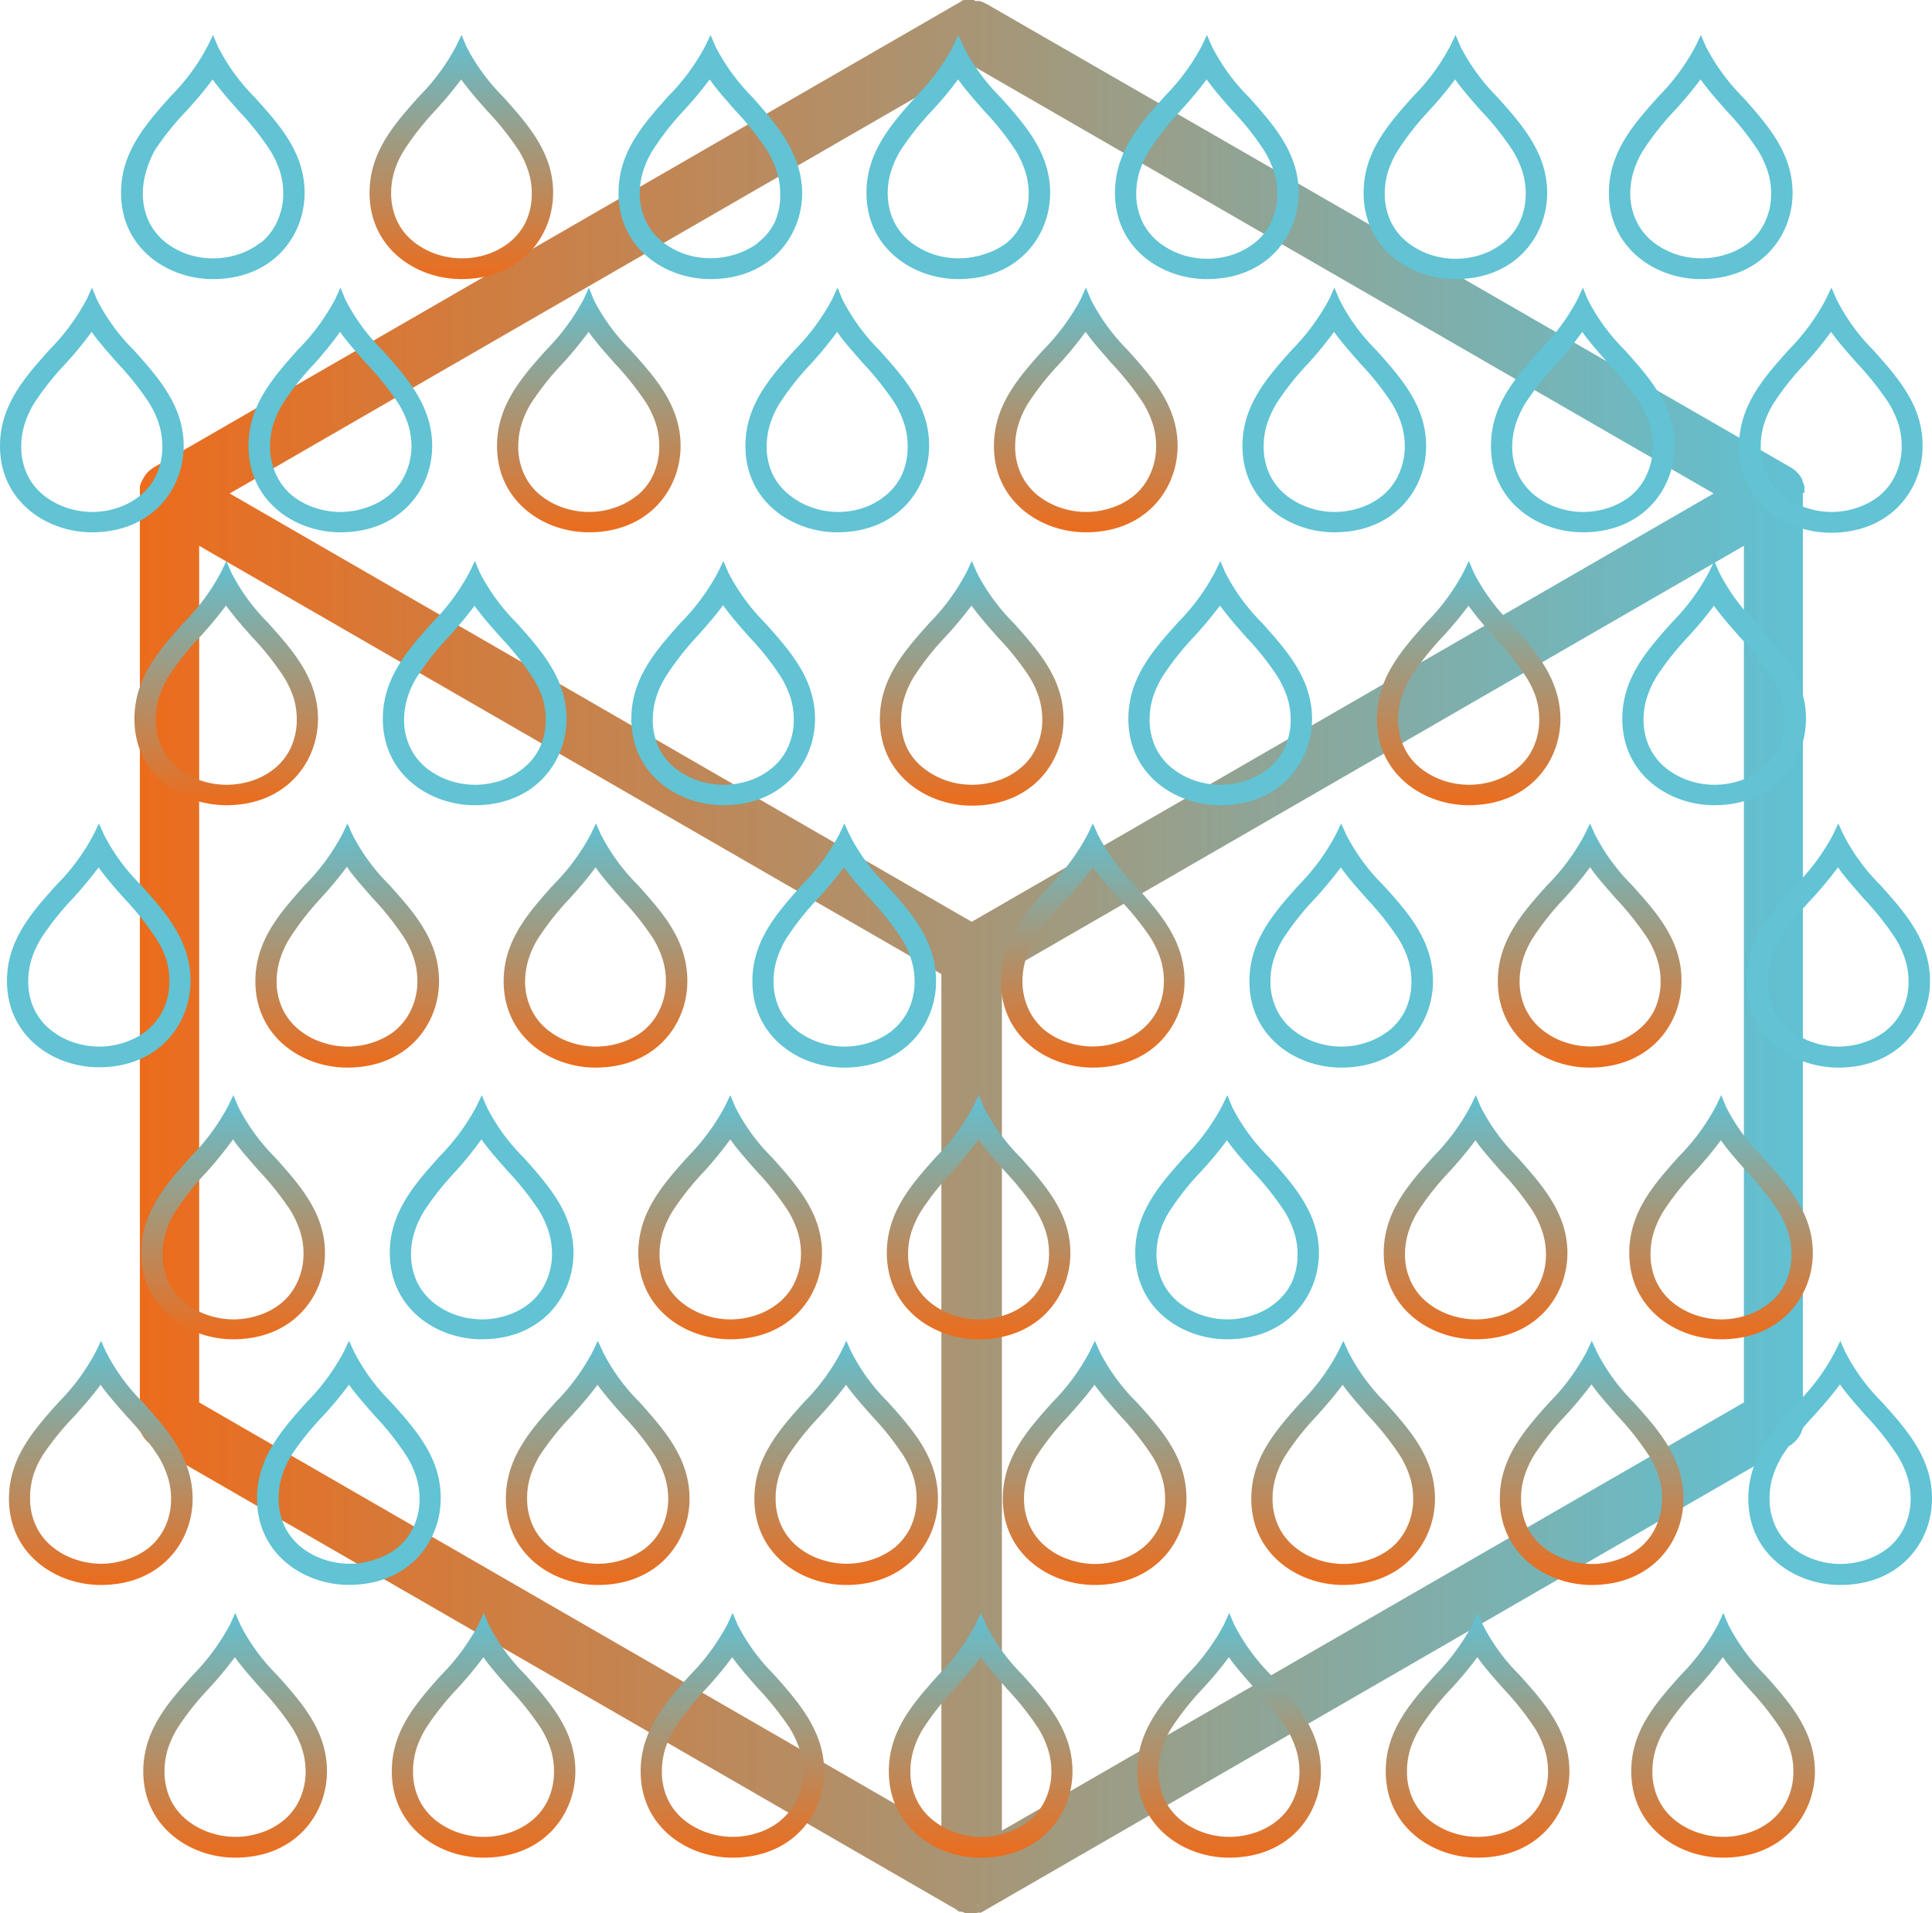 <svg xmlns="http://www.w3.org/2000/svg" xmlns:xlink="http://www.w3.org/1999/xlink" viewBox="0 0 174.61 172.96">
  <defs>
    <style>
      .cls-1 {
        fill: url(#Sfumatura_senza_nome_3);
      }

      .cls-2 {
        fill: url(#Sfumatura_senza_nome_3-2);
      }

      .cls-3 {
        fill: #61c3d4;
      }

      .cls-4 {
        fill: url(#Sfumatura_senza_nome_3-3);
      }

      .cls-5 {
        fill: url(#Sfumatura_senza_nome_3-4);
      }

      .cls-6 {
        fill: url(#Sfumatura_senza_nome_3-5);
      }

      .cls-7 {
        fill: url(#Sfumatura_senza_nome_3-6);
      }

      .cls-8 {
        fill: url(#Sfumatura_senza_nome_3-7);
      }

      .cls-9 {
        fill: url(#Sfumatura_senza_nome_3-8);
      }

      .cls-10 {
        fill: url(#Sfumatura_senza_nome_3-9);
      }

      .cls-11 {
        fill: url(#Sfumatura_senza_nome_3-10);
      }

      .cls-12 {
        fill: url(#Sfumatura_senza_nome_3-11);
      }

      .cls-13 {
        fill: url(#Sfumatura_senza_nome_3-12);
      }

      .cls-14 {
        fill: url(#Sfumatura_senza_nome_3-13);
      }

      .cls-15 {
        fill: url(#Sfumatura_senza_nome_3-14);
      }

      .cls-16 {
        fill: url(#Sfumatura_senza_nome_3-15);
      }

      .cls-17 {
        fill: url(#Sfumatura_senza_nome_3-16);
      }

      .cls-18 {
        fill: url(#Sfumatura_senza_nome_3-17);
      }

      .cls-19 {
        fill: url(#Sfumatura_senza_nome_3-18);
      }

      .cls-20 {
        fill: url(#Sfumatura_senza_nome_3-19);
      }

      .cls-21 {
        fill: url(#Sfumatura_senza_nome_3-20);
      }

      .cls-22 {
        fill: url(#Sfumatura_senza_nome_3-21);
      }

      .cls-23 {
        fill: url(#Sfumatura_senza_nome_3-22);
      }

      .cls-24 {
        fill: url(#Sfumatura_senza_nome_3-23);
      }

      .cls-25 {
        fill: url(#Sfumatura_senza_nome_3-24);
      }

      .cls-26 {
        fill: url(#Sfumatura_senza_nome_3-25);
      }

      .cls-27 {
        fill: url(#Sfumatura_senza_nome_3-26);
      }

      .cls-28 {
        fill: url(#Sfumatura_senza_nome_3-27);
      }

      .cls-29 {
        fill: url(#Sfumatura_senza_nome_3-28);
      }

      .cls-30 {
        fill: url(#Sfumatura_senza_nome_3-29);
      }

      .cls-31 {
        fill: url(#Sfumatura_senza_nome_3-30);
      }
    </style>
    <linearGradient id="Sfumatura_senza_nome_3" data-name="Sfumatura senza nome 3" x1="12.84" y1="43.39" x2="12.84" y2="43.39" gradientUnits="userSpaceOnUse">
      <stop offset="0" stop-color="#ec6c1c"/>
      <stop offset="0.45" stop-color="#af916c"/>
      <stop offset="1" stop-color="#60c1d3"/>
    </linearGradient>
    <linearGradient id="Sfumatura_senza_nome_3-2" x1="12.55" y1="86.48" x2="163.08" y2="86.48" xlink:href="#Sfumatura_senza_nome_3"/>
    <linearGradient id="Sfumatura_senza_nome_3-3" x1="41.69" y1="25.27" x2="41.69" y2="3.16" xlink:href="#Sfumatura_senza_nome_3"/>
    <linearGradient id="Sfumatura_senza_nome_3-4" x1="31.38" y1="96.48" x2="31.38" y2="74.37" xlink:href="#Sfumatura_senza_nome_3"/>
    <linearGradient id="Sfumatura_senza_nome_3-5" x1="53.84" y1="96.48" x2="53.84" y2="74.37" xlink:href="#Sfumatura_senza_nome_3"/>
    <linearGradient id="Sfumatura_senza_nome_3-6" x1="98.76" y1="96.48" x2="98.76" y2="74.37" xlink:href="#Sfumatura_senza_nome_3"/>
    <linearGradient id="Sfumatura_senza_nome_3-7" x1="143.67" y1="96.48" x2="143.67" y2="74.37" xlink:href="#Sfumatura_senza_nome_3"/>
    <linearGradient id="Sfumatura_senza_nome_3-8" x1="21.07" y1="121.15" x2="21.07" y2="99.03" xlink:href="#Sfumatura_senza_nome_3"/>
    <linearGradient id="Sfumatura_senza_nome_3-9" x1="65.99" y1="121.15" x2="65.99" y2="99.03" xlink:href="#Sfumatura_senza_nome_3"/>
    <linearGradient id="Sfumatura_senza_nome_3-10" x1="88.45" y1="121.15" x2="88.45" y2="99.03" xlink:href="#Sfumatura_senza_nome_3"/>
    <linearGradient id="Sfumatura_senza_nome_3-11" x1="133.36" y1="121.15" x2="133.36" y2="99.03" xlink:href="#Sfumatura_senza_nome_3"/>
    <linearGradient id="Sfumatura_senza_nome_3-12" x1="155.55" y1="121.15" x2="155.55" y2="99.03" xlink:href="#Sfumatura_senza_nome_3"/>
    <linearGradient id="Sfumatura_senza_nome_3-13" x1="53.21" y1="48.16" x2="53.21" y2="26.04" xlink:href="#Sfumatura_senza_nome_3"/>
    <linearGradient id="Sfumatura_senza_nome_3-14" x1="98.13" y1="48.16" x2="98.13" y2="26.04" xlink:href="#Sfumatura_senza_nome_3"/>
    <linearGradient id="Sfumatura_senza_nome_3-15" x1="20.45" y1="72.83" x2="20.45" y2="50.71" xlink:href="#Sfumatura_senza_nome_3"/>
    <linearGradient id="Sfumatura_senza_nome_3-16" x1="87.82" y1="72.83" x2="87.82" y2="50.71" xlink:href="#Sfumatura_senza_nome_3"/>
    <linearGradient id="Sfumatura_senza_nome_3-17" x1="132.73" y1="72.83" x2="132.73" y2="50.71" xlink:href="#Sfumatura_senza_nome_3"/>
    <linearGradient id="Sfumatura_senza_nome_3-18" x1="9.1" y1="143.26" x2="9.1" y2="121.15" xlink:href="#Sfumatura_senza_nome_3"/>
    <linearGradient id="Sfumatura_senza_nome_3-19" x1="54.02" y1="143.26" x2="54.02" y2="121.15" xlink:href="#Sfumatura_senza_nome_3"/>
    <linearGradient id="Sfumatura_senza_nome_3-20" x1="76.48" y1="143.26" x2="76.48" y2="121.15" xlink:href="#Sfumatura_senza_nome_3"/>
    <linearGradient id="Sfumatura_senza_nome_3-21" x1="98.93" y1="143.26" x2="98.93" y2="121.15" xlink:href="#Sfumatura_senza_nome_3"/>
    <linearGradient id="Sfumatura_senza_nome_3-22" x1="121.39" y1="143.26" x2="121.39" y2="121.15" xlink:href="#Sfumatura_senza_nome_3"/>
    <linearGradient id="Sfumatura_senza_nome_3-23" x1="143.85" y1="143.26" x2="143.85" y2="121.15" xlink:href="#Sfumatura_senza_nome_3"/>
    <linearGradient id="Sfumatura_senza_nome_3-24" x1="21.25" y1="167.93" x2="21.25" y2="145.81" xlink:href="#Sfumatura_senza_nome_3"/>
    <linearGradient id="Sfumatura_senza_nome_3-25" x1="43.71" y1="167.93" x2="43.71" y2="145.81" xlink:href="#Sfumatura_senza_nome_3"/>
    <linearGradient id="Sfumatura_senza_nome_3-26" x1="66.16" y1="167.93" x2="66.16" y2="145.81" xlink:href="#Sfumatura_senza_nome_3"/>
    <linearGradient id="Sfumatura_senza_nome_3-27" x1="88.62" y1="167.93" x2="88.62" y2="145.81" xlink:href="#Sfumatura_senza_nome_3"/>
    <linearGradient id="Sfumatura_senza_nome_3-28" x1="111.08" y1="167.93" x2="111.08" y2="145.81" xlink:href="#Sfumatura_senza_nome_3"/>
    <linearGradient id="Sfumatura_senza_nome_3-29" x1="133.54" y1="167.93" x2="133.54" y2="145.81" xlink:href="#Sfumatura_senza_nome_3"/>
    <linearGradient id="Sfumatura_senza_nome_3-30" x1="155.72" y1="167.93" x2="155.72" y2="145.81" xlink:href="#Sfumatura_senza_nome_3"/>
  </defs>
  <g id="Livello_2" data-name="Livello 2">
    <g id="Livello_1-2" data-name="Livello 1">
      <g>
        <g>
          <polygon class="cls-1" points="12.84 43.4 12.84 43.4 12.84 43.39 12.84 43.4"/>
          <path class="cls-2" d="M163.08,44.54a2.45,2.45,0,0,0,0-.27c0-.09,0-.17,0-.27s-.05-.17-.08-.26a2.28,2.28,0,0,0-.12-.3l0-.09a.31.31,0,0,0-.05-.1l-.2-.31-.05-.06-.1-.11-.07-.08-.16-.15-.13-.1-.13-.1-.17-.1L89.19.37,89,.28,88.87.21,88.69.14,88.51.09l-.17,0-.17,0L88,0h-.35l-.18,0-.17,0-.18,0-.17.05L86.78.2a1.51,1.51,0,0,0-.18.09l-.15.08L13.92,42.24h0l-.17.11-.09.07-.19.16-.07.06-.13.14-.08.1L13.1,43l0,0-.06.09h0l-.23.41a1.86,1.86,0,0,0-.1.25,2.5,2.5,0,0,0-.07.26c0,.09,0,.18,0,.26s0,.18,0,.26v83.83c0,.06,0,.12,0,.17a1.37,1.37,0,0,0,0,.19l0,.18c0,.06,0,.12,0,.16s0,.11,0,.18l.06.17c0,.05.05.11.08.15a.8.8,0,0,0,.08.16l.1.16.1.14.11.13.12.14.13.12.14.11.14.1.16.1,72.52,41.87.29.22h.19l.28.08.09.07h1.06l.05-.06.32,0,73-42.16.16-.09.14-.11.14-.11.13-.12.12-.13.12-.15a1.71,1.71,0,0,0,.11-.14l.09-.15.08-.15.07-.16c0-.06,0-.11.07-.17a.75.75,0,0,1,.05-.16c0-.07,0-.13,0-.18l0-.18c0-.07,0-.13,0-.18v-84Zm-78,43.52v77.43l-5.68-3.28L18,126.78V49.34Zm69.8-43.45L87.82,83.33,20.76,44.61,87.82,5.89Zm2.73,4.73v77.44L90.55,165.49V88.06ZM88.31.88Zm-1,0ZM13.65,43.61Zm-.26,85Zm.37.91Zm74,42.63Zm.66.21-.07-.27h0l.07.16Zm73.49-42.84Z"/>
        </g>
        <g>
          <path class="cls-3" d="M23,8.78h0A18.26,18.26,0,0,1,19.7,4.22l-.45-1.06-.48,1a19,19,0,0,1-3.36,4.56c-2.2,2.47-4.47,5-4.47,8.71,0,5.07,4.27,7.8,8.3,7.8,5.44,0,8.29-3.92,8.29-7.8C27.53,13.81,25.25,11.25,23,8.78Zm.54,13.16A6.57,6.57,0,0,1,21.52,23,7.33,7.33,0,0,1,17,23,6.89,6.89,0,0,1,15,21.94a5.44,5.44,0,0,1-1.5-1.82,5.87,5.87,0,0,1-.59-2.65,6.84,6.84,0,0,1,.31-2A9,9,0,0,1,14,13.57,25.4,25.4,0,0,1,16.87,10a35.82,35.82,0,0,0,2.35-2.82q.16.24.36.48c.61.81,1.32,1.6,2,2.37a25.55,25.55,0,0,1,2.84,3.57,8.83,8.83,0,0,1,.87,1.86,6.67,6.67,0,0,1,.31,2A6,6,0,0,1,25,20.13,5.2,5.2,0,0,1,23.58,21.94ZM22.81,9Zm0,0Z"/>
          <path class="cls-4" d="M45.5,8.78h0a18.26,18.26,0,0,1-3.34-4.56l-.45-1.06-.48,1a19.25,19.25,0,0,1-3.36,4.56c-2.2,2.47-4.47,5-4.47,8.71,0,5.07,4.27,7.8,8.29,7.8,5.45,0,8.3-3.92,8.3-7.8C50,13.81,47.71,11.25,45.5,8.78ZM46,21.94A6.62,6.62,0,0,1,44,23a7.29,7.29,0,0,1-4.48,0,6.89,6.89,0,0,1-2.08-1.1,5.33,5.33,0,0,1-1.5-1.82,5.87,5.87,0,0,1-.59-2.65,6.84,6.84,0,0,1,.31-2,8,8,0,0,1,.86-1.85A25.4,25.4,0,0,1,39.33,10a35.82,35.82,0,0,0,2.35-2.82q.16.24.36.48c.61.81,1.32,1.6,2,2.37a25.55,25.55,0,0,1,2.84,3.57,8.3,8.3,0,0,1,.86,1.86,6.38,6.38,0,0,1,.32,2,6,6,0,0,1-.57,2.66A5.43,5.43,0,0,1,46,21.94ZM45.27,9Zm0,0Z"/>
          <path class="cls-3" d="M68,8.78h0a18.46,18.46,0,0,1-3.33-4.56l-.45-1.06-.48,1a19.25,19.25,0,0,1-3.36,4.56c-2.2,2.47-4.48,5-4.48,8.71,0,5.07,4.28,7.8,8.3,7.8,5.45,0,8.3-3.92,8.3-7.8C72.45,13.81,70.17,11.25,68,8.78Zm.53,13.16A6.46,6.46,0,0,1,66.43,23,7.29,7.29,0,0,1,62,23a6.89,6.89,0,0,1-2.08-1.1,5.33,5.33,0,0,1-1.5-1.82,5.74,5.74,0,0,1-.6-2.65,6.85,6.85,0,0,1,.32-2A8,8,0,0,1,59,13.57,25.4,25.4,0,0,1,61.79,10a35.82,35.82,0,0,0,2.35-2.82l.35.48c.62.81,1.33,1.6,2,2.37a25.55,25.55,0,0,1,2.84,3.57,8.77,8.77,0,0,1,.86,1.86,6.38,6.38,0,0,1,.32,2A5.88,5.88,0,0,1,70,20.13,5.2,5.2,0,0,1,68.49,21.94ZM67.73,9Zm0,0Z"/>
          <path class="cls-3" d="M90.41,8.78h0a18.21,18.21,0,0,1-3.33-4.56l-.46-1.06-.47,1a19.25,19.25,0,0,1-3.36,4.56c-2.2,2.47-4.48,5-4.48,8.71,0,5.07,4.28,7.8,8.3,7.8,5.45,0,8.3-3.92,8.3-7.8C94.91,13.81,92.62,11.25,90.41,8.78ZM91,21.94A6.46,6.46,0,0,1,88.89,23a7.33,7.33,0,0,1-4.49,0,7.13,7.13,0,0,1-2.08-1.1,5.57,5.57,0,0,1-1.5-1.82,5.87,5.87,0,0,1-.59-2.65,6.55,6.55,0,0,1,.32-2,8.43,8.43,0,0,1,.85-1.85A26.15,26.15,0,0,1,84.24,10a33.76,33.76,0,0,0,2.35-2.82l.36.48c.62.81,1.33,1.6,2,2.37a25.55,25.55,0,0,1,2.84,3.57,8.77,8.77,0,0,1,.86,1.86,6.68,6.68,0,0,1,.32,2,6,6,0,0,1-.58,2.66A5.2,5.2,0,0,1,91,21.94ZM90.19,9Zm0,0Z"/>
          <path class="cls-3" d="M112.87,8.78h0a18,18,0,0,1-3.33-4.56l-.46-1.06-.47,1a19.53,19.53,0,0,1-3.36,4.56c-2.21,2.47-4.48,5-4.48,8.71,0,5.07,4.27,7.8,8.3,7.8,5.45,0,8.3-3.92,8.3-7.8C117.37,13.81,115.08,11.25,112.87,8.78Zm.54,13.16a6.57,6.57,0,0,1-2.06,1.1,7.33,7.33,0,0,1-4.49,0,7,7,0,0,1-2.08-1.1,5.44,5.44,0,0,1-1.5-1.82,5.87,5.87,0,0,1-.59-2.65,6.84,6.84,0,0,1,.31-2,9,9,0,0,1,.86-1.85A25.4,25.4,0,0,1,106.7,10a35.82,35.82,0,0,0,2.35-2.82l.36.48c.62.81,1.32,1.6,2,2.37a24.84,24.84,0,0,1,2.84,3.57,8.83,8.83,0,0,1,.87,1.86,6.68,6.68,0,0,1,.32,2,6,6,0,0,1-.58,2.66A5.2,5.2,0,0,1,113.41,21.94ZM112.64,9Zm0,0Z"/>
          <path class="cls-3" d="M135.33,8.78h0A18.26,18.26,0,0,1,132,4.22l-.45-1.06-.48,1a19,19,0,0,1-3.36,4.56c-2.2,2.47-4.47,5-4.47,8.71,0,5.07,4.27,7.8,8.3,7.8,5.44,0,8.29-3.92,8.29-7.8C139.82,13.81,137.54,11.25,135.33,8.78Zm.54,13.16a6.57,6.57,0,0,1-2.06,1.1,7.33,7.33,0,0,1-4.49,0,6.89,6.89,0,0,1-2.08-1.1,5.44,5.44,0,0,1-1.5-1.82,5.87,5.87,0,0,1-.59-2.65,6.84,6.84,0,0,1,.31-2,9,9,0,0,1,.86-1.85A25.4,25.4,0,0,1,129.16,10a35.82,35.82,0,0,0,2.35-2.82q.17.24.36.48c.61.81,1.32,1.6,2,2.37a25.55,25.55,0,0,1,2.84,3.57,8.83,8.83,0,0,1,.87,1.86,6.67,6.67,0,0,1,.31,2,6,6,0,0,1-.57,2.66A5.2,5.2,0,0,1,135.87,21.94ZM135.1,9Zm0,0Z"/>
          <path class="cls-3" d="M157.51,8.78h0a18.46,18.46,0,0,1-3.33-4.56l-.46-1.06-.47,1a19.25,19.25,0,0,1-3.36,4.56c-2.2,2.47-4.48,5-4.48,8.71,0,5.07,4.28,7.8,8.3,7.8,5.45,0,8.3-3.92,8.3-7.8C162,13.81,159.72,11.25,157.51,8.78Zm.54,13.16A6.46,6.46,0,0,1,156,23a7.33,7.33,0,0,1-4.49,0,7.13,7.13,0,0,1-2.08-1.1,5.41,5.41,0,0,1-1.49-1.82,5.74,5.74,0,0,1-.6-2.65,6.85,6.85,0,0,1,.32-2,8.43,8.43,0,0,1,.85-1.85A26.15,26.15,0,0,1,151.34,10a33.76,33.76,0,0,0,2.35-2.82l.36.48c.62.81,1.33,1.6,2,2.37a25.55,25.55,0,0,1,2.84,3.57,8.77,8.77,0,0,1,.86,1.86,6.38,6.38,0,0,1,.32,2,5.88,5.88,0,0,1-.58,2.66A5.2,5.2,0,0,1,158.05,21.94ZM157.29,9Zm0,0Z"/>
          <path class="cls-3" d="M12.73,80h0a17.91,17.91,0,0,1-3.34-4.56l-.45-1-.48,1A19,19,0,0,1,5.1,80C2.9,82.43.63,85,.63,88.67c0,5.07,4.27,7.81,8.3,7.81,5.44,0,8.29-3.93,8.29-7.81C17.22,85,14.94,82.46,12.73,80Zm.54,13.16a6.55,6.55,0,0,1-2.06,1.09,7.18,7.18,0,0,1-4.49,0,6.47,6.47,0,0,1-2.08-1.1,5.33,5.33,0,0,1-1.5-1.82,5.87,5.87,0,0,1-.59-2.65,6.73,6.73,0,0,1,.31-2,8.55,8.55,0,0,1,.86-1.86,25.33,25.33,0,0,1,2.84-3.58,36,36,0,0,0,2.35-2.83c.11.16.23.32.36.49.61.8,1.32,1.59,2,2.36a26.23,26.23,0,0,1,2.84,3.58A8.54,8.54,0,0,1,15,86.64a6.71,6.71,0,0,1,.31,2,6.05,6.05,0,0,1-.57,2.67A5.51,5.51,0,0,1,13.27,93.15Zm-.77-13Zm0,0Z"/>
          <path class="cls-5" d="M35.19,80h0a17.91,17.91,0,0,1-3.34-4.56l-.45-1-.48,1A19.25,19.25,0,0,1,27.56,80c-2.2,2.46-4.48,5-4.48,8.7,0,5.07,4.28,7.81,8.3,7.81,5.45,0,8.3-3.93,8.3-7.81C39.68,85,37.4,82.46,35.19,80Zm.53,13.16a6.44,6.44,0,0,1-2.06,1.09,7.15,7.15,0,0,1-4.48,0,6.47,6.47,0,0,1-2.08-1.1,5.33,5.33,0,0,1-1.5-1.82,5.74,5.74,0,0,1-.6-2.65,6.74,6.74,0,0,1,.32-2,8.11,8.11,0,0,1,.86-1.86A25.33,25.33,0,0,1,29,81.19a36,36,0,0,0,2.35-2.83l.35.49c.62.8,1.33,1.59,2,2.36a26.23,26.23,0,0,1,2.84,3.58,8,8,0,0,1,.86,1.85,6.43,6.43,0,0,1,.32,2,5.92,5.92,0,0,1-.58,2.67A5.38,5.38,0,0,1,35.72,93.15Zm-.76-13Zm0,0Z"/>
          <path class="cls-6" d="M57.64,80h0a18.1,18.1,0,0,1-3.33-4.56l-.45-1-.48,1A19.25,19.25,0,0,1,50,80c-2.2,2.46-4.48,5-4.48,8.7,0,5.07,4.28,7.81,8.3,7.81,5.45,0,8.3-3.93,8.3-7.81C62.14,85,59.85,82.46,57.64,80Zm.54,13.16a6.44,6.44,0,0,1-2.06,1.09,7.18,7.18,0,0,1-4.49,0,6.53,6.53,0,0,1-2.07-1.1,5.33,5.33,0,0,1-1.5-1.82,5.74,5.74,0,0,1-.6-2.65,6.74,6.74,0,0,1,.32-2,8.11,8.11,0,0,1,.86-1.86,25.24,25.24,0,0,1,2.83-3.58,36.09,36.09,0,0,0,2.36-2.83l.35.49c.62.8,1.33,1.59,2,2.36A26.23,26.23,0,0,1,59,84.79a8.49,8.49,0,0,1,.86,1.85,6.43,6.43,0,0,1,.32,2,5.92,5.92,0,0,1-.58,2.67A5.38,5.38,0,0,1,58.18,93.15Zm-.76-13Zm0,0Z"/>
          <path class="cls-3" d="M80.1,80h0a17.62,17.62,0,0,1-3.33-4.56l-.46-1-.47,1A19.25,19.25,0,0,1,72.48,80c-2.2,2.46-4.48,5-4.48,8.7,0,5.07,4.28,7.81,8.3,7.81,5.45,0,8.3-3.93,8.3-7.81C84.6,85,82.31,82.46,80.1,80Zm.54,13.16a6.44,6.44,0,0,1-2.06,1.09,7.18,7.18,0,0,1-4.49,0A6.69,6.69,0,0,1,72,93.14a5.44,5.44,0,0,1-1.5-1.82,5.87,5.87,0,0,1-.59-2.65,6.44,6.44,0,0,1,.32-2,8.49,8.49,0,0,1,.85-1.86,25.33,25.33,0,0,1,2.84-3.58,33.91,33.91,0,0,0,2.35-2.83l.36.49c.62.8,1.33,1.59,2,2.36a25.48,25.48,0,0,1,2.84,3.58,8.54,8.54,0,0,1,.87,1.85,6.73,6.73,0,0,1,.32,2,6.05,6.05,0,0,1-.58,2.67A5.38,5.38,0,0,1,80.64,93.15Zm-.77-13Zm0,0Z"/>
          <path class="cls-7" d="M102.56,80h0a17.91,17.91,0,0,1-3.34-4.56l-.45-1-.48,1A19,19,0,0,1,94.93,80c-2.2,2.46-4.47,5-4.47,8.7,0,5.07,4.27,7.81,8.3,7.81,5.44,0,8.3-3.93,8.3-7.81C107.06,85,104.77,82.46,102.56,80Zm.54,13.16A6.55,6.55,0,0,1,101,94.24a7.18,7.18,0,0,1-4.49,0,6.47,6.47,0,0,1-2.08-1.1A5.44,5.44,0,0,1,93,91.32a5.87,5.87,0,0,1-.59-2.65,6.73,6.73,0,0,1,.31-2,9,9,0,0,1,.86-1.86,25.33,25.33,0,0,1,2.84-3.58,36,36,0,0,0,2.35-2.83c.11.16.23.32.36.49.61.8,1.32,1.59,2,2.36A25.48,25.48,0,0,1,104,84.79a8.54,8.54,0,0,1,.87,1.85,6.73,6.73,0,0,1,.32,2,6.05,6.05,0,0,1-.58,2.67A5.38,5.38,0,0,1,103.1,93.15Zm-.77-13Zm0,0Z"/>
          <path class="cls-3" d="M125,80h0a17.91,17.91,0,0,1-3.34-4.56l-.45-1-.48,1A19.25,19.25,0,0,1,117.39,80c-2.2,2.46-4.47,5-4.47,8.7,0,5.07,4.27,7.81,8.29,7.81,5.45,0,8.3-3.93,8.3-7.81C129.51,85,127.23,82.46,125,80Zm.54,13.16a6.6,6.6,0,0,1-2.07,1.09,7.15,7.15,0,0,1-4.48,0,6.47,6.47,0,0,1-2.08-1.1,5.33,5.33,0,0,1-1.5-1.82,5.87,5.87,0,0,1-.59-2.65,6.73,6.73,0,0,1,.31-2,8.55,8.55,0,0,1,.86-1.86,25.33,25.33,0,0,1,2.84-3.58,36,36,0,0,0,2.35-2.83c.11.16.23.32.36.49.61.8,1.32,1.59,2,2.36a26.23,26.23,0,0,1,2.84,3.58,8.54,8.54,0,0,1,.87,1.85,6.71,6.71,0,0,1,.31,2,6.05,6.05,0,0,1-.57,2.67A5.51,5.51,0,0,1,125.56,93.15Zm-.77-13Zm0,0Z"/>
          <path class="cls-8" d="M147.48,80h0a18.1,18.1,0,0,1-3.33-4.56l-.45-1-.48,1A19.25,19.25,0,0,1,139.85,80c-2.2,2.46-4.48,5-4.48,8.7,0,5.07,4.28,7.81,8.3,7.81,5.45,0,8.3-3.93,8.3-7.81C152,85,149.69,82.46,147.48,80ZM148,93.15A6.44,6.44,0,0,1,146,94.24a7.15,7.15,0,0,1-4.48,0,6.47,6.47,0,0,1-2.08-1.1,5.33,5.33,0,0,1-1.5-1.82,5.74,5.74,0,0,1-.6-2.65,6.74,6.74,0,0,1,.32-2,8.11,8.11,0,0,1,.86-1.86,25.33,25.33,0,0,1,2.84-3.58,36,36,0,0,0,2.35-2.83l.35.49c.62.8,1.33,1.59,2,2.36a26.23,26.23,0,0,1,2.84,3.58,8,8,0,0,1,.86,1.85,6.43,6.43,0,0,1,.32,2,5.92,5.92,0,0,1-.58,2.67A5.38,5.38,0,0,1,148,93.15Zm-.76-13Zm0,0Z"/>
          <path class="cls-3" d="M169.93,80h0a18.1,18.1,0,0,1-3.33-4.56l-.46-1-.47,1A19.25,19.25,0,0,1,162.31,80c-2.2,2.46-4.48,5-4.48,8.7,0,5.07,4.28,7.81,8.3,7.81,5.45,0,8.3-3.93,8.3-7.81C174.43,85,172.14,82.46,169.93,80Zm.54,13.16a6.44,6.44,0,0,1-2.06,1.09,7.18,7.18,0,0,1-4.49,0,6.69,6.69,0,0,1-2.08-1.1,5.41,5.41,0,0,1-1.49-1.82,5.74,5.74,0,0,1-.6-2.65,6.74,6.74,0,0,1,.32-2,8.49,8.49,0,0,1,.85-1.86,26.07,26.07,0,0,1,2.84-3.58,33.91,33.91,0,0,0,2.35-2.83l.36.49c.62.8,1.33,1.59,2,2.36a26.23,26.23,0,0,1,2.84,3.58,8.49,8.49,0,0,1,.86,1.85,6.43,6.43,0,0,1,.32,2,5.92,5.92,0,0,1-.58,2.67A5.38,5.38,0,0,1,170.47,93.15Zm-.76-13Zm0,0Z"/>
          <path class="cls-9" d="M24.88,104.65h0a18.28,18.28,0,0,1-3.33-4.56L21.09,99l-.48,1a19.66,19.66,0,0,1-3.36,4.56c-2.2,2.46-4.48,5-4.48,8.7,0,5.07,4.28,7.81,8.3,7.81,5.45,0,8.3-3.93,8.3-7.81C29.37,109.68,27.09,107.12,24.88,104.65Zm.53,13.16a6.27,6.27,0,0,1-2.06,1.1,7.15,7.15,0,0,1-4.48,0,6.67,6.67,0,0,1-2.08-1.1,5.33,5.33,0,0,1-1.5-1.82,5.74,5.74,0,0,1-.6-2.65,6.85,6.85,0,0,1,.32-2,8,8,0,0,1,.86-1.85,24.77,24.77,0,0,1,2.84-3.58A36,36,0,0,0,21.06,103l.35.49c.62.8,1.33,1.59,2,2.36a26.15,26.15,0,0,1,2.84,3.57,8.77,8.77,0,0,1,.86,1.86,6.43,6.43,0,0,1,.32,2,6,6,0,0,1-.58,2.67A5.26,5.26,0,0,1,25.41,117.81Zm-.76-13Zm0,0Z"/>
          <path class="cls-3" d="M47.33,104.65h0A18,18,0,0,1,44,100.09L43.54,99l-.47,1a19.66,19.66,0,0,1-3.36,4.56c-2.2,2.46-4.48,5-4.48,8.7,0,5.07,4.28,7.81,8.3,7.81,5.45,0,8.3-3.93,8.3-7.81C51.83,109.68,49.54,107.12,47.33,104.65Zm.54,13.16a6.27,6.27,0,0,1-2.06,1.1,7.18,7.18,0,0,1-4.49,0,6.9,6.9,0,0,1-2.08-1.1,5.57,5.57,0,0,1-1.5-1.82,5.87,5.87,0,0,1-.59-2.65,6.55,6.55,0,0,1,.32-2,8.43,8.43,0,0,1,.85-1.85,25.48,25.48,0,0,1,2.84-3.58A33.91,33.91,0,0,0,43.51,103l.36.49c.62.8,1.33,1.59,2,2.36a26.15,26.15,0,0,1,2.84,3.57,8.77,8.77,0,0,1,.86,1.86,6.73,6.73,0,0,1,.32,2,6.09,6.09,0,0,1-.58,2.67A5.26,5.26,0,0,1,47.87,117.81Zm-.76-13Zm0,0Z"/>
          <path class="cls-10" d="M69.79,104.65h0a17.79,17.79,0,0,1-3.33-4.56L66,99l-.47,1a20,20,0,0,1-3.36,4.56c-2.21,2.46-4.48,5-4.48,8.7,0,5.07,4.27,7.81,8.3,7.81,5.45,0,8.3-3.93,8.3-7.81C74.29,109.68,72,107.12,69.79,104.65Zm.54,13.16a6.37,6.37,0,0,1-2.06,1.1,7.18,7.18,0,0,1-4.49,0,6.79,6.79,0,0,1-2.08-1.1A5.44,5.44,0,0,1,60.2,116a5.87,5.87,0,0,1-.59-2.65,6.84,6.84,0,0,1,.31-2,9,9,0,0,1,.86-1.85,24.77,24.77,0,0,1,2.84-3.58A36,36,0,0,0,66,103l.36.49c.62.8,1.32,1.59,2,2.36a25.4,25.4,0,0,1,2.84,3.57,8.83,8.83,0,0,1,.87,1.86,6.73,6.73,0,0,1,.32,2,6.09,6.09,0,0,1-.58,2.67A5.26,5.26,0,0,1,70.33,117.81Zm-.77-13Zm0,0Z"/>
          <path class="cls-11" d="M92.25,104.65h0a18.08,18.08,0,0,1-3.34-4.56L88.46,99l-.48,1a19.38,19.38,0,0,1-3.36,4.56c-2.2,2.46-4.47,5-4.47,8.7,0,5.07,4.27,7.81,8.3,7.81,5.44,0,8.29-3.93,8.29-7.81C96.74,109.68,94.46,107.12,92.25,104.65Zm.54,13.16a6.37,6.37,0,0,1-2.06,1.1,7.18,7.18,0,0,1-4.49,0,6.67,6.67,0,0,1-2.08-1.1,5.44,5.44,0,0,1-1.5-1.82,5.87,5.87,0,0,1-.59-2.65,6.84,6.84,0,0,1,.31-2,9,9,0,0,1,.86-1.85,24.77,24.77,0,0,1,2.84-3.58A36,36,0,0,0,88.43,103c.11.16.23.32.36.49.61.8,1.32,1.59,2,2.36a26.15,26.15,0,0,1,2.84,3.57,8.83,8.83,0,0,1,.87,1.86,6.71,6.71,0,0,1,.31,2,6.08,6.08,0,0,1-.57,2.67A5.26,5.26,0,0,1,92.79,117.81Zm-.77-13Zm0,0Z"/>
          <path class="cls-3" d="M114.71,104.65h0a18.08,18.08,0,0,1-3.34-4.56L110.92,99l-.48,1a19.66,19.66,0,0,1-3.36,4.56c-2.2,2.46-4.48,5-4.48,8.7,0,5.07,4.28,7.81,8.3,7.81,5.45,0,8.3-3.93,8.3-7.81C119.2,109.68,116.92,107.12,114.71,104.65Zm.53,13.16a6.27,6.27,0,0,1-2.06,1.1,7.15,7.15,0,0,1-4.48,0,6.67,6.67,0,0,1-2.08-1.1,5.33,5.33,0,0,1-1.5-1.82,5.74,5.74,0,0,1-.6-2.65,6.85,6.85,0,0,1,.32-2,8,8,0,0,1,.86-1.85,24.77,24.77,0,0,1,2.84-3.58,36,36,0,0,0,2.35-2.83c.11.16.23.32.36.49.61.8,1.32,1.59,2,2.36a26.15,26.15,0,0,1,2.84,3.57,8.3,8.3,0,0,1,.86,1.86,6.43,6.43,0,0,1,.32,2,6.08,6.08,0,0,1-.57,2.67A5.4,5.4,0,0,1,115.24,117.81Zm-.76-13Zm0,0Z"/>
          <path class="cls-12" d="M137.17,104.65h0a18.28,18.28,0,0,1-3.33-4.56L133.38,99l-.48,1a19.66,19.66,0,0,1-3.36,4.56c-2.2,2.46-4.48,5-4.48,8.7,0,5.07,4.28,7.81,8.3,7.81,5.45,0,8.3-3.93,8.3-7.81C141.66,109.68,139.37,107.12,137.17,104.65Zm.53,13.16a6.27,6.27,0,0,1-2.06,1.1,7.15,7.15,0,0,1-4.48,0,6.67,6.67,0,0,1-2.08-1.1,5.33,5.33,0,0,1-1.5-1.82,5.74,5.74,0,0,1-.6-2.65,6.85,6.85,0,0,1,.32-2,8,8,0,0,1,.86-1.85,24.77,24.77,0,0,1,2.84-3.58,36,36,0,0,0,2.35-2.83l.35.49c.62.8,1.33,1.59,2,2.36a26.15,26.15,0,0,1,2.84,3.57,8.77,8.77,0,0,1,.86,1.86,6.43,6.43,0,0,1,.32,2,6,6,0,0,1-.58,2.67A5.26,5.26,0,0,1,137.7,117.81Zm-.76-13Zm0,0Z"/>
          <path class="cls-13" d="M159.35,104.65h0a18.08,18.08,0,0,1-3.34-4.56L155.56,99l-.48,1a19.38,19.38,0,0,1-3.36,4.56c-2.2,2.46-4.47,5-4.47,8.7,0,5.07,4.27,7.81,8.3,7.81,5.44,0,8.29-3.93,8.29-7.81C163.84,109.68,161.56,107.12,159.35,104.65Zm.54,13.16a6.37,6.37,0,0,1-2.06,1.1,7.18,7.18,0,0,1-4.49,0,6.67,6.67,0,0,1-2.08-1.1,5.44,5.44,0,0,1-1.5-1.82,5.87,5.87,0,0,1-.59-2.65,6.84,6.84,0,0,1,.31-2,9,9,0,0,1,.86-1.85,24.77,24.77,0,0,1,2.84-3.58,36,36,0,0,0,2.35-2.83c.11.16.23.32.36.49.61.8,1.32,1.59,2,2.36a26.15,26.15,0,0,1,2.84,3.57,8.83,8.83,0,0,1,.87,1.86,6.71,6.71,0,0,1,.31,2,6.08,6.08,0,0,1-.57,2.67A5.26,5.26,0,0,1,159.89,117.81Zm-.77-13Zm0,0Z"/>
          <path class="cls-3" d="M12.1,31.66h0A17.79,17.79,0,0,1,8.77,27.1L8.31,26l-.47,1.05a19.66,19.66,0,0,1-3.36,4.56c-2.2,2.46-4.48,5-4.48,8.7,0,5.07,4.28,7.81,8.3,7.81,5.45,0,8.3-3.93,8.3-7.81C16.6,36.69,14.31,34.13,12.1,31.66Zm.54,13.16a6.27,6.27,0,0,1-2.06,1.1,7.18,7.18,0,0,1-4.49,0A6.9,6.9,0,0,1,4,44.82,5.44,5.44,0,0,1,2.51,43a5.87,5.87,0,0,1-.59-2.65,6.55,6.55,0,0,1,.32-2.05,8.43,8.43,0,0,1,.85-1.85,24.77,24.77,0,0,1,2.84-3.58A33.91,33.91,0,0,0,8.28,30l.36.49c.62.8,1.33,1.59,2,2.36a26,26,0,0,1,2.84,3.57,8.83,8.83,0,0,1,.87,1.86,6.73,6.73,0,0,1,.32,2A6.09,6.09,0,0,1,14.1,43,5.26,5.26,0,0,1,12.64,44.82Zm-.77-12.95Zm0,0Z"/>
          <path class="cls-3" d="M34.56,31.66h0a18.08,18.08,0,0,1-3.34-4.56L30.77,26l-.48,1.05a19.38,19.38,0,0,1-3.36,4.56c-2.2,2.46-4.47,5-4.47,8.7,0,5.07,4.27,7.81,8.3,7.81,5.44,0,8.3-3.93,8.3-7.81C39.06,36.69,36.77,34.13,34.56,31.66Zm.54,13.16A6.37,6.37,0,0,1,33,45.92a7.18,7.18,0,0,1-4.49,0,6.67,6.67,0,0,1-2.08-1.1A5.44,5.44,0,0,1,25,43a5.87,5.87,0,0,1-.59-2.65,6.84,6.84,0,0,1,.31-2.05,9,9,0,0,1,.86-1.85,24.77,24.77,0,0,1,2.84-3.58A36,36,0,0,0,30.74,30c.11.16.23.32.36.49.61.8,1.32,1.59,2,2.36A26,26,0,0,1,36,36.46a8.83,8.83,0,0,1,.87,1.86,6.73,6.73,0,0,1,.32,2A6.09,6.09,0,0,1,36.56,43,5.26,5.26,0,0,1,35.1,44.82Zm-.77-12.95Zm0,0Z"/>
          <path class="cls-14" d="M57,31.66h0a18.08,18.08,0,0,1-3.34-4.56L53.23,26l-.48,1.05a19.66,19.66,0,0,1-3.36,4.56c-2.2,2.46-4.47,5-4.47,8.7,0,5.07,4.27,7.81,8.29,7.81,5.45,0,8.3-3.93,8.3-7.81C61.51,36.69,59.23,34.13,57,31.66Zm.54,13.16a6.42,6.42,0,0,1-2.07,1.1,7.15,7.15,0,0,1-4.48,0,6.67,6.67,0,0,1-2.08-1.1A5.33,5.33,0,0,1,47.43,43a5.87,5.87,0,0,1-.59-2.65,6.84,6.84,0,0,1,.31-2.05A8.49,8.49,0,0,1,48,36.45a24.77,24.77,0,0,1,2.84-3.58A36,36,0,0,0,53.2,30c.11.16.23.32.36.49.61.8,1.32,1.59,2,2.36a26.77,26.77,0,0,1,2.84,3.57,8.83,8.83,0,0,1,.87,1.86,6.71,6.71,0,0,1,.31,2A6.08,6.08,0,0,1,59,43,5.37,5.37,0,0,1,57.56,44.82Zm-.77-12.95Zm0,0Z"/>
          <path class="cls-3" d="M79.48,31.66h0a18.28,18.28,0,0,1-3.33-4.56L75.69,26l-.48,1.05a19.66,19.66,0,0,1-3.36,4.56c-2.2,2.46-4.48,5-4.48,8.7,0,5.07,4.28,7.81,8.3,7.81,5.45,0,8.3-3.93,8.3-7.81C84,36.69,81.69,34.13,79.48,31.66ZM80,44.82A6.27,6.27,0,0,1,78,45.92a7.15,7.15,0,0,1-4.48,0,6.67,6.67,0,0,1-2.08-1.1A5.33,5.33,0,0,1,69.89,43a5.74,5.74,0,0,1-.6-2.65,6.85,6.85,0,0,1,.32-2.05,8,8,0,0,1,.86-1.85,24.77,24.77,0,0,1,2.84-3.58A36,36,0,0,0,75.66,30l.35.49c.62.8,1.33,1.59,2,2.36a26.77,26.77,0,0,1,2.84,3.57,8.3,8.3,0,0,1,.86,1.86,6.43,6.43,0,0,1,.32,2A6,6,0,0,1,81.47,43,5.26,5.26,0,0,1,80,44.82Zm-.76-12.95Zm0,0Z"/>
          <path class="cls-15" d="M101.93,31.66h0A18.28,18.28,0,0,1,98.6,27.1L98.14,26l-.47,1.05a19.66,19.66,0,0,1-3.36,4.56c-2.2,2.46-4.48,5-4.48,8.7,0,5.07,4.28,7.81,8.3,7.81,5.45,0,8.3-3.93,8.3-7.81C106.43,36.69,104.14,34.13,101.93,31.66Zm.54,13.16a6.27,6.27,0,0,1-2.06,1.1,7.18,7.18,0,0,1-4.49,0,6.9,6.9,0,0,1-2.08-1.1A5.41,5.41,0,0,1,92.35,43a5.74,5.74,0,0,1-.6-2.65,6.55,6.55,0,0,1,.32-2.05,8.43,8.43,0,0,1,.85-1.85,25.48,25.48,0,0,1,2.84-3.58A33.91,33.91,0,0,0,98.11,30l.36.49c.62.8,1.33,1.59,2,2.36a26.77,26.77,0,0,1,2.84,3.57,8.77,8.77,0,0,1,.86,1.86,6.73,6.73,0,0,1,.32,2,6,6,0,0,1-.58,2.67A5.26,5.26,0,0,1,102.47,44.82Zm-.76-12.95Zm0,0Z"/>
          <path class="cls-3" d="M124.39,31.66h0a17.79,17.79,0,0,1-3.33-4.56L120.6,26l-.47,1.05a20,20,0,0,1-3.36,4.56c-2.2,2.46-4.48,5-4.48,8.7,0,5.07,4.28,7.81,8.3,7.81,5.45,0,8.3-3.93,8.3-7.81C128.89,36.69,126.6,34.13,124.39,31.66Zm.54,13.16a6.27,6.27,0,0,1-2.06,1.1,7.18,7.18,0,0,1-4.49,0,6.9,6.9,0,0,1-2.08-1.1A5.44,5.44,0,0,1,114.8,43a5.87,5.87,0,0,1-.59-2.65,6.84,6.84,0,0,1,.31-2.05,9,9,0,0,1,.86-1.85,24.77,24.77,0,0,1,2.84-3.58A36,36,0,0,0,120.57,30l.36.49c.62.8,1.33,1.59,2,2.36a26,26,0,0,1,2.84,3.57,8.83,8.83,0,0,1,.87,1.86,6.73,6.73,0,0,1,.32,2,6.09,6.09,0,0,1-.58,2.67A5.26,5.26,0,0,1,124.93,44.82Zm-.77-12.95Zm0,0Z"/>
          <path class="cls-3" d="M146.85,31.66h0a18.08,18.08,0,0,1-3.34-4.56L143.06,26l-.48,1.05a19.38,19.38,0,0,1-3.36,4.56c-2.2,2.46-4.47,5-4.47,8.7,0,5.07,4.27,7.81,8.3,7.81,5.44,0,8.29-3.93,8.29-7.81C151.34,36.69,149.06,34.13,146.85,31.66Zm.54,13.16a6.37,6.37,0,0,1-2.06,1.1,7.18,7.18,0,0,1-4.49,0,6.67,6.67,0,0,1-2.08-1.1,5.44,5.44,0,0,1-1.5-1.82,5.87,5.87,0,0,1-.59-2.65A6.84,6.84,0,0,1,137,38.3a9,9,0,0,1,.86-1.85,24.77,24.77,0,0,1,2.84-3.58A36,36,0,0,0,143,30c.11.16.23.32.36.49.61.8,1.32,1.59,2,2.36a26.77,26.77,0,0,1,2.84,3.57,8.83,8.83,0,0,1,.87,1.86,6.71,6.71,0,0,1,.31,2,6.08,6.08,0,0,1-.57,2.67A5.26,5.26,0,0,1,147.39,44.82Zm-.77-12.95Zm0,0Z"/>
          <path class="cls-3" d="M169.31,31.66h0A18.08,18.08,0,0,1,166,27.1L165.52,26,165,27.09a19.66,19.66,0,0,1-3.36,4.56c-2.2,2.46-4.47,5-4.47,8.7,0,5.07,4.27,7.81,8.29,7.81,5.45,0,8.3-3.93,8.3-7.81C173.8,36.69,171.52,34.13,169.31,31.66Zm.54,13.16a6.42,6.42,0,0,1-2.07,1.1,7.15,7.15,0,0,1-4.48,0,6.67,6.67,0,0,1-2.08-1.1,5.33,5.33,0,0,1-1.5-1.82,5.87,5.87,0,0,1-.59-2.65,6.84,6.84,0,0,1,.31-2.05,8,8,0,0,1,.86-1.85,24.77,24.77,0,0,1,2.84-3.58A36,36,0,0,0,165.49,30c.11.16.23.32.36.49.61.8,1.32,1.59,2,2.36a26.77,26.77,0,0,1,2.84,3.57,8.83,8.83,0,0,1,.87,1.86,6.71,6.71,0,0,1,.31,2,6.08,6.08,0,0,1-.57,2.67A5.37,5.37,0,0,1,169.85,44.82Zm-.77-12.95Zm0,0Z"/>
          <path class="cls-16" d="M24.25,56.33h0a18.26,18.26,0,0,1-3.34-4.56l-.45-1.06-.48,1a19,19,0,0,1-3.36,4.56c-2.2,2.47-4.47,5-4.47,8.71,0,5.07,4.27,7.81,8.3,7.81,5.44,0,8.29-3.93,8.29-7.81C28.74,61.36,26.46,58.8,24.25,56.33Zm.54,13.16a6.37,6.37,0,0,1-2.06,1.1,7.33,7.33,0,0,1-4.49,0,6.89,6.89,0,0,1-2.08-1.1,5.44,5.44,0,0,1-1.5-1.82A5.87,5.87,0,0,1,14.07,65a6.84,6.84,0,0,1,.31-2,9,9,0,0,1,.86-1.85,25.4,25.4,0,0,1,2.84-3.59,35.82,35.82,0,0,0,2.35-2.82q.16.24.36.48c.61.81,1.32,1.6,2,2.37a25.55,25.55,0,0,1,2.84,3.57A8.83,8.83,0,0,1,26.51,63a6.71,6.71,0,0,1,.31,2,6,6,0,0,1-.57,2.66A5.31,5.31,0,0,1,24.79,69.49ZM24,56.54Zm0,0Z"/>
          <path class="cls-3" d="M46.71,56.33h0a18.26,18.26,0,0,1-3.34-4.56l-.45-1.06-.48,1a19.25,19.25,0,0,1-3.36,4.56c-2.2,2.47-4.48,5-4.48,8.71,0,5.07,4.28,7.81,8.3,7.81,5.45,0,8.3-3.93,8.3-7.81C51.2,61.36,48.92,58.8,46.71,56.33Zm.53,13.16a6.27,6.27,0,0,1-2.06,1.1,7.29,7.29,0,0,1-4.48,0,6.89,6.89,0,0,1-2.08-1.1,5.33,5.33,0,0,1-1.5-1.82,5.74,5.74,0,0,1-.6-2.65,6.85,6.85,0,0,1,.32-2,8,8,0,0,1,.86-1.85,25.4,25.4,0,0,1,2.84-3.59,35.82,35.82,0,0,0,2.35-2.82q.16.24.36.48c.61.81,1.32,1.6,2,2.37a25.55,25.55,0,0,1,2.84,3.57A8.3,8.3,0,0,1,49,63a6.43,6.43,0,0,1,.32,2,6,6,0,0,1-.57,2.66A5.34,5.34,0,0,1,47.24,69.49Zm-.76-12.95Zm0,0Z"/>
          <path class="cls-3" d="M69.16,56.33h0a18.46,18.46,0,0,1-3.33-4.56l-.45-1.06-.48,1a19.25,19.25,0,0,1-3.36,4.56c-2.2,2.47-4.48,5-4.48,8.71,0,5.07,4.28,7.81,8.3,7.81,5.45,0,8.3-3.93,8.3-7.81C73.66,61.36,71.37,58.8,69.16,56.33Zm.54,13.16a6.27,6.27,0,0,1-2.06,1.1,7.29,7.29,0,0,1-4.48,0,6.89,6.89,0,0,1-2.08-1.1,5.33,5.33,0,0,1-1.5-1.82A5.74,5.74,0,0,1,59,65a6.85,6.85,0,0,1,.32-2,8,8,0,0,1,.86-1.85A25.4,25.4,0,0,1,63,57.53c.8-.9,1.62-1.82,2.35-2.82l.35.48c.62.81,1.33,1.6,2,2.37a25.55,25.55,0,0,1,2.84,3.57A8.77,8.77,0,0,1,71.42,63a6.43,6.43,0,0,1,.32,2,5.88,5.88,0,0,1-.58,2.66A5.2,5.2,0,0,1,69.7,69.49Zm-.76-12.95Zm0,0Z"/>
          <path class="cls-17" d="M91.62,56.33h0a18.21,18.21,0,0,1-3.33-4.56l-.46-1.06-.47,1A19.25,19.25,0,0,1,84,56.31c-2.2,2.47-4.48,5-4.48,8.71,0,5.07,4.28,7.81,8.3,7.81,5.45,0,8.3-3.93,8.3-7.81C96.12,61.36,93.83,58.8,91.62,56.33Zm.54,13.16a6.27,6.27,0,0,1-2.06,1.1,7.33,7.33,0,0,1-4.49,0,7.13,7.13,0,0,1-2.08-1.1A5.44,5.44,0,0,1,82,67.67,5.87,5.87,0,0,1,81.44,65a6.55,6.55,0,0,1,.32-2,8.43,8.43,0,0,1,.85-1.85,25.4,25.4,0,0,1,2.84-3.59,33.76,33.76,0,0,0,2.35-2.82l.36.48c.62.81,1.33,1.6,2,2.37A24.76,24.76,0,0,1,93,61.13,8.36,8.36,0,0,1,93.88,63a6.73,6.73,0,0,1,.32,2,6,6,0,0,1-.58,2.66A5.2,5.2,0,0,1,92.16,69.49Zm-.77-12.95Zm0,0Z"/>
          <path class="cls-3" d="M114.08,56.33h0a18.26,18.26,0,0,1-3.34-4.56l-.45-1.06-.48,1a19.2,19.2,0,0,1-3.35,4.56c-2.21,2.47-4.48,5-4.48,8.71,0,5.07,4.27,7.81,8.3,7.81,5.45,0,8.3-3.93,8.3-7.81C118.58,61.36,116.29,58.8,114.08,56.33Zm.54,13.16a6.37,6.37,0,0,1-2.06,1.1,7.33,7.33,0,0,1-4.49,0,6.89,6.89,0,0,1-2.08-1.1,5.44,5.44,0,0,1-1.5-1.82A5.87,5.87,0,0,1,103.9,65a6.84,6.84,0,0,1,.31-2,9,9,0,0,1,.86-1.85,25.4,25.4,0,0,1,2.84-3.59,35.82,35.82,0,0,0,2.35-2.82c.12.16.23.32.36.48.62.81,1.32,1.6,2,2.37a24.84,24.84,0,0,1,2.84,3.57,8.83,8.83,0,0,1,.87,1.86,6.73,6.73,0,0,1,.32,2,6,6,0,0,1-.58,2.66A5.2,5.2,0,0,1,114.62,69.49Zm-.77-12.95Zm0,0Z"/>
          <path class="cls-18" d="M136.54,56.33h0a18.26,18.26,0,0,1-3.34-4.56l-.45-1.06-.48,1a19,19,0,0,1-3.36,4.56c-2.2,2.47-4.47,5-4.47,8.71,0,5.07,4.27,7.81,8.3,7.81,5.44,0,8.29-3.93,8.29-7.81C141,61.36,138.75,58.8,136.54,56.33Zm.54,13.16a6.48,6.48,0,0,1-2.06,1.1,7.33,7.33,0,0,1-4.49,0,6.89,6.89,0,0,1-2.08-1.1,5.33,5.33,0,0,1-1.5-1.82,5.87,5.87,0,0,1-.59-2.65,6.84,6.84,0,0,1,.31-2,8.49,8.49,0,0,1,.86-1.85,25.4,25.4,0,0,1,2.84-3.59,35.82,35.82,0,0,0,2.35-2.82q.17.24.36.48c.61.81,1.32,1.6,2,2.37a25.55,25.55,0,0,1,2.84,3.57A8.83,8.83,0,0,1,138.8,63a6.71,6.71,0,0,1,.31,2,6,6,0,0,1-.57,2.66A5.31,5.31,0,0,1,137.08,69.49Zm-.77-12.95Zm0,0Z"/>
          <path class="cls-3" d="M158.72,56.33h0a18.21,18.21,0,0,1-3.33-4.56l-.46-1.06-.47,1a19.25,19.25,0,0,1-3.36,4.56c-2.2,2.47-4.48,5-4.48,8.71,0,5.07,4.28,7.81,8.3,7.81,5.45,0,8.3-3.93,8.3-7.81C163.22,61.36,160.93,58.8,158.72,56.33Zm.54,13.16a6.27,6.27,0,0,1-2.06,1.1,7.33,7.33,0,0,1-4.49,0,7.13,7.13,0,0,1-2.08-1.1,5.57,5.57,0,0,1-1.5-1.82,5.87,5.87,0,0,1-.59-2.65,6.55,6.55,0,0,1,.32-2,8.43,8.43,0,0,1,.85-1.85,26.15,26.15,0,0,1,2.84-3.59,33.76,33.76,0,0,0,2.35-2.82l.36.48c.62.81,1.33,1.6,2,2.37a25.55,25.55,0,0,1,2.84,3.57A8.77,8.77,0,0,1,161,63a6.73,6.73,0,0,1,.32,2,6,6,0,0,1-.58,2.66A5.2,5.2,0,0,1,159.26,69.49Zm-.76-12.95Zm0,0Z"/>
          <path class="cls-19" d="M12.91,126.77h0a18.1,18.1,0,0,1-3.33-4.56l-.45-1-.48,1a19.25,19.25,0,0,1-3.36,4.56c-2.2,2.46-4.48,5-4.48,8.71,0,5.06,4.28,7.8,8.3,7.8,5.45,0,8.3-3.93,8.3-7.8C17.4,131.79,15.12,129.24,12.91,126.77Zm.53,13.16A6.44,6.44,0,0,1,11.38,141a7.15,7.15,0,0,1-4.48,0,6.47,6.47,0,0,1-2.08-1.1,5.33,5.33,0,0,1-1.5-1.82,5.73,5.73,0,0,1-.6-2.64A6.76,6.76,0,0,1,3,133.41a8.11,8.11,0,0,1,.86-1.86A25.33,25.33,0,0,1,6.74,128c.8-.9,1.63-1.83,2.35-2.82l.35.48c.62.8,1.33,1.59,2,2.36a26.23,26.23,0,0,1,2.84,3.58,8.49,8.49,0,0,1,.86,1.85,6.44,6.44,0,0,1,.32,2,5.91,5.91,0,0,1-.58,2.66A5.38,5.38,0,0,1,13.44,139.93Zm-.76-13Zm0,0Z"/>
          <path class="cls-3" d="M35.36,126.77h0A17.86,17.86,0,0,1,32,122.2l-.46-1-.47,1a19.25,19.25,0,0,1-3.36,4.56c-2.2,2.46-4.48,5-4.48,8.71,0,5.06,4.28,7.8,8.3,7.8,5.45,0,8.3-3.93,8.3-7.8C39.86,131.79,37.57,129.24,35.36,126.77Zm.54,13.16A6.44,6.44,0,0,1,33.84,141a7.18,7.18,0,0,1-4.49,0,6.69,6.69,0,0,1-2.08-1.1,5.44,5.44,0,0,1-1.5-1.82,5.85,5.85,0,0,1-.59-2.64,6.46,6.46,0,0,1,.32-2.05,8.49,8.49,0,0,1,.85-1.86A26.07,26.07,0,0,1,29.19,128a35.46,35.46,0,0,0,2.35-2.82c.12.15.24.32.36.48.62.8,1.33,1.59,2,2.36a25.4,25.4,0,0,1,2.83,3.58,8.1,8.1,0,0,1,.87,1.85,6.74,6.74,0,0,1,.32,2,6,6,0,0,1-.58,2.66A5.38,5.38,0,0,1,35.9,139.93Zm-.76-13Zm0,0Z"/>
          <path class="cls-20" d="M57.82,126.77h0a17.62,17.62,0,0,1-3.33-4.56l-.46-1-.48,1a19.2,19.2,0,0,1-3.35,4.56c-2.21,2.46-4.48,5-4.48,8.71,0,5.06,4.27,7.8,8.3,7.8,5.45,0,8.3-3.93,8.3-7.8C62.32,131.79,60,129.24,57.82,126.77Zm.54,13.16A6.55,6.55,0,0,1,56.3,141a7.18,7.18,0,0,1-4.49,0,6.58,6.58,0,0,1-2.08-1.1,5.44,5.44,0,0,1-1.5-1.82,5.85,5.85,0,0,1-.59-2.64,6.75,6.75,0,0,1,.31-2.05,9,9,0,0,1,.86-1.86A25.33,25.33,0,0,1,51.65,128c.8-.9,1.63-1.83,2.35-2.82.12.15.23.32.36.48.62.8,1.32,1.59,2,2.36a25.48,25.48,0,0,1,2.84,3.58,8.54,8.54,0,0,1,.87,1.85,6.74,6.74,0,0,1,.32,2,6,6,0,0,1-.58,2.66A5.38,5.38,0,0,1,58.36,139.93Zm-.77-13Zm0,0Z"/>
          <path class="cls-21" d="M80.28,126.77h0a17.91,17.91,0,0,1-3.34-4.56l-.45-1-.48,1a19,19,0,0,1-3.36,4.56c-2.2,2.46-4.47,5-4.47,8.71,0,5.06,4.27,7.8,8.3,7.8,5.44,0,8.29-3.93,8.29-7.8C84.77,131.79,82.49,129.24,80.28,126.77Zm.54,13.16A6.55,6.55,0,0,1,78.76,141a7.18,7.18,0,0,1-4.49,0,6.47,6.47,0,0,1-2.08-1.1,5.44,5.44,0,0,1-1.5-1.82,5.85,5.85,0,0,1-.59-2.64,6.75,6.75,0,0,1,.31-2.05,8.55,8.55,0,0,1,.86-1.86A25.33,25.33,0,0,1,74.11,128c.8-.9,1.63-1.83,2.35-2.82.11.15.23.32.36.48.61.8,1.32,1.59,2,2.36a26.23,26.23,0,0,1,2.84,3.58,8.54,8.54,0,0,1,.87,1.85,6.73,6.73,0,0,1,.31,2,6,6,0,0,1-.57,2.66A5.51,5.51,0,0,1,80.82,139.93Zm-.77-13Zm0,0Z"/>
          <path class="cls-22" d="M102.74,126.77h0a17.91,17.91,0,0,1-3.34-4.56l-.45-1-.48,1a19.25,19.25,0,0,1-3.36,4.56c-2.2,2.46-4.48,5-4.48,8.71,0,5.06,4.28,7.8,8.3,7.8,5.45,0,8.3-3.93,8.3-7.8C107.23,131.79,105,129.24,102.74,126.77Zm.53,13.16a6.44,6.44,0,0,1-2.06,1.09,7.15,7.15,0,0,1-4.48,0,6.47,6.47,0,0,1-2.08-1.1,5.33,5.33,0,0,1-1.5-1.82,5.73,5.73,0,0,1-.6-2.64,6.76,6.76,0,0,1,.32-2.05,8.11,8.11,0,0,1,.86-1.86A25.33,25.33,0,0,1,96.57,128c.8-.9,1.63-1.83,2.35-2.82.11.15.23.32.36.48.61.8,1.32,1.59,2,2.36a26.23,26.23,0,0,1,2.84,3.58,8,8,0,0,1,.86,1.85,6.44,6.44,0,0,1,.32,2,6,6,0,0,1-.57,2.66A5.54,5.54,0,0,1,103.27,139.93Zm-.76-13Zm0,0Z"/>
          <path class="cls-23" d="M125.19,126.77h0a18.1,18.1,0,0,1-3.33-4.56l-.45-1-.48,1a19.25,19.25,0,0,1-3.36,4.56c-2.2,2.46-4.48,5-4.48,8.71,0,5.06,4.28,7.8,8.3,7.8,5.45,0,8.3-3.93,8.3-7.8C129.69,131.79,127.4,129.24,125.19,126.77Zm.54,13.16a6.44,6.44,0,0,1-2.06,1.09,7.15,7.15,0,0,1-4.48,0,6.47,6.47,0,0,1-2.08-1.1,5.33,5.33,0,0,1-1.5-1.82,5.73,5.73,0,0,1-.6-2.64,6.76,6.76,0,0,1,.32-2.05,8.11,8.11,0,0,1,.86-1.86A24.63,24.63,0,0,1,119,128c.8-.9,1.62-1.83,2.35-2.82l.35.48c.62.8,1.33,1.59,2,2.36a26.23,26.23,0,0,1,2.84,3.58,8.49,8.49,0,0,1,.86,1.85,6.44,6.44,0,0,1,.32,2,5.91,5.91,0,0,1-.58,2.66A5.38,5.38,0,0,1,125.73,139.93ZM125,127Zm0,0Z"/>
          <path class="cls-24" d="M147.65,126.77h0a17.86,17.86,0,0,1-3.33-4.56l-.46-1-.47,1a19.25,19.25,0,0,1-3.36,4.56c-2.2,2.46-4.48,5-4.48,8.71,0,5.06,4.28,7.8,8.3,7.8,5.45,0,8.3-3.93,8.3-7.8C152.15,131.79,149.86,129.24,147.65,126.77Zm.54,13.16a6.44,6.44,0,0,1-2.06,1.09,7.18,7.18,0,0,1-4.49,0,6.69,6.69,0,0,1-2.08-1.1,5.44,5.44,0,0,1-1.5-1.82,5.85,5.85,0,0,1-.59-2.64,6.46,6.46,0,0,1,.32-2.05,8.49,8.49,0,0,1,.85-1.86,25.33,25.33,0,0,1,2.84-3.58,35.46,35.46,0,0,0,2.35-2.82l.36.48c.62.8,1.33,1.59,2,2.36a26.14,26.14,0,0,1,2.83,3.58,8.1,8.1,0,0,1,.87,1.85,6.74,6.74,0,0,1,.32,2,6,6,0,0,1-.58,2.66A5.38,5.38,0,0,1,148.19,139.93Zm-.77-13Zm0,0Z"/>
          <path class="cls-3" d="M170.11,126.77h0a17.91,17.91,0,0,1-3.34-4.56l-.45-1-.48,1a19,19,0,0,1-3.36,4.56c-2.2,2.46-4.47,5-4.47,8.71,0,5.06,4.27,7.8,8.3,7.8,5.45,0,8.3-3.93,8.3-7.8C174.61,131.79,172.32,129.24,170.11,126.77Zm.54,13.16a6.55,6.55,0,0,1-2.06,1.09,7.18,7.18,0,0,1-4.49,0,6.47,6.47,0,0,1-2.08-1.1,5.44,5.44,0,0,1-1.5-1.82,5.85,5.85,0,0,1-.59-2.64,6.75,6.75,0,0,1,.31-2.05,9,9,0,0,1,.86-1.86,25.33,25.33,0,0,1,2.84-3.58c.8-.9,1.63-1.83,2.35-2.82.12.15.23.32.36.48.61.8,1.32,1.59,2,2.36a25.48,25.48,0,0,1,2.84,3.58,8.54,8.54,0,0,1,.87,1.85,6.74,6.74,0,0,1,.32,2,6,6,0,0,1-.58,2.66A5.38,5.38,0,0,1,170.65,139.93Zm-.77-13Zm0,0Z"/>
          <path class="cls-25" d="M25.05,151.43h0a17.79,17.79,0,0,1-3.33-4.56l-.46-1.06-.47,1.05a20,20,0,0,1-3.36,4.56c-2.2,2.46-4.48,5-4.48,8.7,0,5.07,4.28,7.81,8.3,7.81,5.45,0,8.3-3.93,8.3-7.81C29.55,156.46,27.26,153.9,25.05,151.43Zm.54,13.16a6.27,6.27,0,0,1-2.06,1.1,7.18,7.18,0,0,1-4.49,0,6.9,6.9,0,0,1-2.08-1.1,5.44,5.44,0,0,1-1.5-1.82,5.87,5.87,0,0,1-.59-2.65,6.84,6.84,0,0,1,.31-2.05,9,9,0,0,1,.86-1.85,24.77,24.77,0,0,1,2.84-3.58,36,36,0,0,0,2.35-2.83l.36.49c.62.8,1.33,1.59,2,2.36a26,26,0,0,1,2.84,3.57,8.83,8.83,0,0,1,.87,1.86,6.73,6.73,0,0,1,.32,2,6.05,6.05,0,0,1-.58,2.67A5.26,5.26,0,0,1,25.59,164.59Zm-.77-13Zm0,0Z"/>
          <path class="cls-26" d="M47.51,151.43h0a18.08,18.08,0,0,1-3.34-4.56l-.45-1.06-.48,1.05a19.38,19.38,0,0,1-3.36,4.56c-2.2,2.46-4.47,5-4.47,8.7,0,5.07,4.27,7.81,8.3,7.81,5.44,0,8.29-3.93,8.29-7.81C52,156.46,49.72,153.9,47.51,151.43Zm.54,13.16a6.37,6.37,0,0,1-2.06,1.1,7.18,7.18,0,0,1-4.49,0,6.67,6.67,0,0,1-2.08-1.1,5.44,5.44,0,0,1-1.5-1.82,5.87,5.87,0,0,1-.59-2.65,6.84,6.84,0,0,1,.31-2.05,9,9,0,0,1,.86-1.85,24.77,24.77,0,0,1,2.84-3.58,36,36,0,0,0,2.35-2.83c.11.16.23.32.36.49.61.8,1.32,1.59,2,2.36a26.77,26.77,0,0,1,2.84,3.57,8.83,8.83,0,0,1,.87,1.86,6.71,6.71,0,0,1,.31,2,6.05,6.05,0,0,1-.57,2.67A5.26,5.26,0,0,1,48.05,164.59Zm-.77-13Zm0,0Z"/>
          <path class="cls-27" d="M70,151.43h0a18.08,18.08,0,0,1-3.34-4.56l-.45-1.06-.48,1.05a19.66,19.66,0,0,1-3.36,4.56c-2.2,2.46-4.47,5-4.47,8.7,0,5.07,4.27,7.81,8.29,7.81,5.45,0,8.3-3.93,8.3-7.81C74.46,156.46,72.18,153.9,70,151.43Zm.54,13.16a6.42,6.42,0,0,1-2.07,1.1,7.15,7.15,0,0,1-4.48,0,6.67,6.67,0,0,1-2.08-1.1,5.33,5.33,0,0,1-1.5-1.82,5.87,5.87,0,0,1-.59-2.65,6.84,6.84,0,0,1,.31-2.05,8,8,0,0,1,.86-1.85,24.77,24.77,0,0,1,2.84-3.58,36,36,0,0,0,2.35-2.83c.11.16.23.32.36.49.61.8,1.32,1.59,2,2.36a26.77,26.77,0,0,1,2.84,3.57,8.83,8.83,0,0,1,.87,1.86,6.71,6.71,0,0,1,.31,2,6.05,6.05,0,0,1-.57,2.67A5.37,5.37,0,0,1,70.51,164.59Zm-.77-13Zm0,0Z"/>
          <path class="cls-28" d="M92.43,151.43h0a18.28,18.28,0,0,1-3.33-4.56l-.45-1.06-.48,1.05a19.66,19.66,0,0,1-3.36,4.56c-2.2,2.46-4.48,5-4.48,8.7,0,5.07,4.28,7.81,8.3,7.81,5.45,0,8.3-3.93,8.3-7.81C96.92,156.46,94.64,153.9,92.43,151.43ZM93,164.59a6.27,6.27,0,0,1-2.06,1.1,7.15,7.15,0,0,1-4.48,0,6.67,6.67,0,0,1-2.08-1.1,5.33,5.33,0,0,1-1.5-1.82,5.74,5.74,0,0,1-.6-2.65,6.85,6.85,0,0,1,.32-2.05,8,8,0,0,1,.86-1.85,24.77,24.77,0,0,1,2.84-3.58,36,36,0,0,0,2.35-2.83l.35.49c.62.8,1.33,1.59,2,2.36a26.77,26.77,0,0,1,2.84,3.57,8.77,8.77,0,0,1,.86,1.86,6.43,6.43,0,0,1,.32,2,5.92,5.92,0,0,1-.58,2.67A5.26,5.26,0,0,1,93,164.59Zm-.76-13Zm0,0Z"/>
          <path class="cls-29" d="M114.88,151.43h0a18,18,0,0,1-3.33-4.56l-.46-1.06-.47,1.05a19.66,19.66,0,0,1-3.36,4.56c-2.2,2.46-4.48,5-4.48,8.7,0,5.07,4.28,7.81,8.3,7.81,5.45,0,8.3-3.93,8.3-7.81C119.38,156.46,117.09,153.9,114.88,151.43Zm.54,13.16a6.27,6.27,0,0,1-2.06,1.1,7.18,7.18,0,0,1-4.49,0,6.9,6.9,0,0,1-2.08-1.1,5.57,5.57,0,0,1-1.5-1.82,5.87,5.87,0,0,1-.59-2.65,6.55,6.55,0,0,1,.32-2.05,8.43,8.43,0,0,1,.85-1.85,25.48,25.48,0,0,1,2.84-3.58,33.91,33.91,0,0,0,2.35-2.83l.36.49c.62.8,1.33,1.59,2,2.36a26.77,26.77,0,0,1,2.84,3.57,8.77,8.77,0,0,1,.86,1.86,6.73,6.73,0,0,1,.32,2,6.05,6.05,0,0,1-.58,2.67A5.26,5.26,0,0,1,115.42,164.59Zm-.76-13Zm0,0Z"/>
          <path class="cls-30" d="M137.34,151.43h0a17.79,17.79,0,0,1-3.33-4.56l-.46-1.06-.47,1.05a20,20,0,0,1-3.36,4.56c-2.2,2.46-4.48,5-4.48,8.7,0,5.07,4.27,7.81,8.3,7.81,5.45,0,8.3-3.93,8.3-7.81C141.84,156.46,139.55,153.9,137.34,151.43Zm.54,13.16a6.37,6.37,0,0,1-2.06,1.1,7.18,7.18,0,0,1-4.49,0,6.9,6.9,0,0,1-2.08-1.1,5.44,5.44,0,0,1-1.5-1.82,5.87,5.87,0,0,1-.59-2.65,6.84,6.84,0,0,1,.31-2.05,9,9,0,0,1,.86-1.85,24.77,24.77,0,0,1,2.84-3.58,36,36,0,0,0,2.35-2.83l.36.49c.62.8,1.32,1.59,2,2.36a26,26,0,0,1,2.84,3.57,8.83,8.83,0,0,1,.87,1.86,6.73,6.73,0,0,1,.32,2,6.05,6.05,0,0,1-.58,2.67A5.26,5.26,0,0,1,137.88,164.59Zm-.77-13Zm0,0Z"/>
          <path class="cls-31" d="M159.53,151.43h0a18.28,18.28,0,0,1-3.33-4.56l-.45-1.06-.48,1.05a19.66,19.66,0,0,1-3.36,4.56c-2.2,2.46-4.48,5-4.48,8.7,0,5.07,4.28,7.81,8.3,7.81,5.45,0,8.3-3.93,8.3-7.81C164,156.46,161.74,153.9,159.53,151.43Zm.53,13.16a6.27,6.27,0,0,1-2.06,1.1,7.15,7.15,0,0,1-4.48,0,6.67,6.67,0,0,1-2.08-1.1,5.33,5.33,0,0,1-1.5-1.82,5.74,5.74,0,0,1-.6-2.65,6.85,6.85,0,0,1,.32-2.05,8,8,0,0,1,.86-1.85,24.77,24.77,0,0,1,2.84-3.58,36,36,0,0,0,2.35-2.83l.35.49c.62.8,1.33,1.59,2,2.36a26.77,26.77,0,0,1,2.84,3.57,8.3,8.3,0,0,1,.86,1.86,6.43,6.43,0,0,1,.32,2,5.92,5.92,0,0,1-.58,2.67A5.26,5.26,0,0,1,160.06,164.59Zm-.76-13Zm0,0Z"/>
        </g>
      </g>
    </g>
  </g>
</svg>

